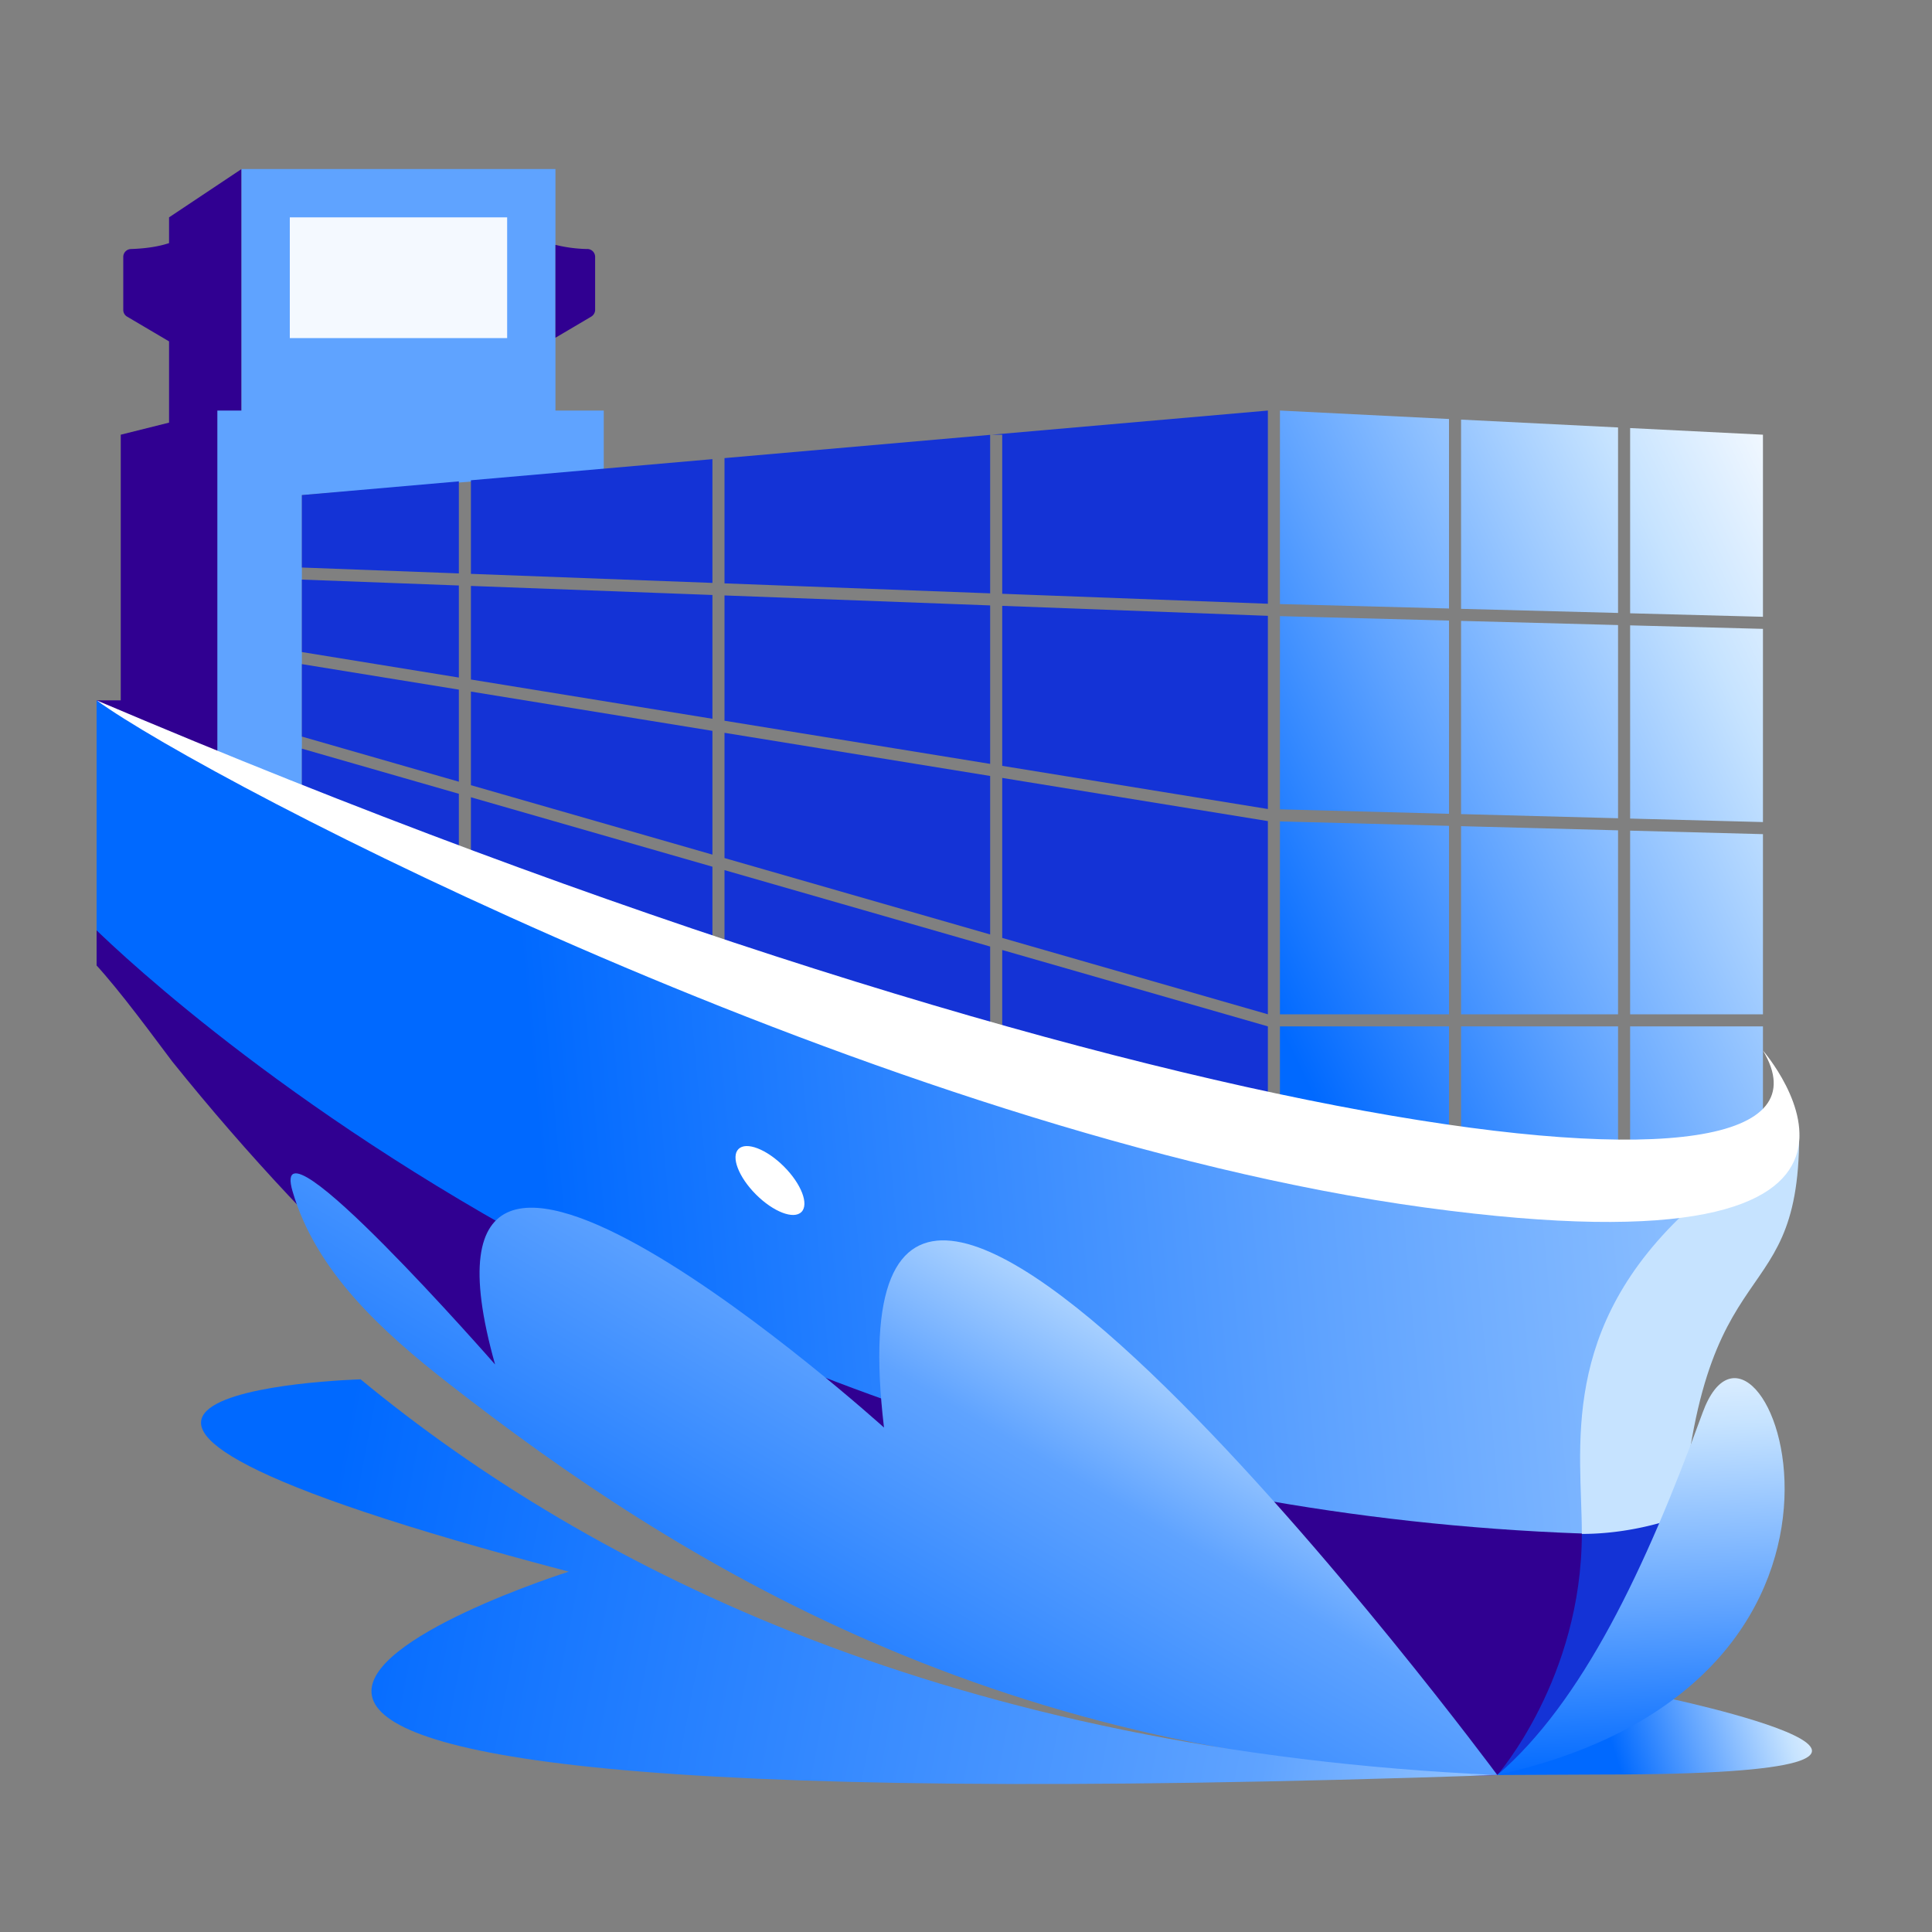 <?xml version="1.0" encoding="utf-8"?>
<svg xmlns="http://www.w3.org/2000/svg" fill="none" height="80" width="80">
  <rect width="100%" height="100%" fill="#808080" stroke="none"/>
  <g clip-path="url(#a)">
    <path d="M10 7 7 9v1.067c-.367.122-.876.221-1.576.245a.327.327 0 0 0-.32.324v2.197c0 .114.06.221.159.278L7 14.136V17.5L5 18v11H3.5l6.5 5z" fill="#300091"/>
    <path d="M10 7h13v10h2v2.5l-12.5 1V38L9 32.831V17h1z" fill="#5FA3FF"/>
    <path d="M24.323 10.312A6 6 0 0 1 23 10.139v3.846l1.484-.876a.33.33 0 0 0 .159-.278v-2.197a.327.327 0 0 0-.32-.324z" fill="#300091"/>
    <path d="M21 9h-9v5h9z" fill="#F4F9FF"/>
    <path clip-rule="evenodd" d="m67 17.7-6.5-.325v7.836l6.5.17zm-7-.35L53 17v8.013l7 .184zm-7 8.163v8l7 .184v-8zm0 8.5V42h7v-7.803zm0 8.487V55l7-1.225V42.5zm7.5 11.188L67 52.55V42.5h-6.5zm7-1.226L73 51.5v-9h-5.5zM73 42v-7.46l-5.5-.145V42zm0-7.96v-8l-5.5-.145v8zm0-8.5V18l-5.5-.275v7.67zm-12.5 8.17v-8l6.5.172v8zm0 8.29v-7.79l6.5.172V42z" fill="url(#b)" fill-rule="evenodd"/>
    <path clip-rule="evenodd" d="M41.071 18 52.5 17v8l-11-.413V18zm-.071.006-11 .963v5.187l11 .413zm-11.5 1.006-10 .875v3.875l10 .375zm-10.5.92-6.5.568v3l6.5.244zM12.5 24v3l6.5 1.056v-3.812zm0 3.5v3l6.5 1.869v-3.813zm0 3.5v3l6.5 3.413v-4.544zm7 6.675 10 5.25v-7.037l-10-2.875zM30 43.188l11 5.774v-9.768L30 36.03zm11.5 6.037L52.5 55V42.5l-11-3.163zM52.5 42v-8l-11-1.788v6.625zm0-8.5v-8l-11-.413v6.625zM30 24.656l11 .413v6.562l-11-1.787zm0 5.688 11 1.787v6.563L30 35.53zm-.5 5.044v-5.125l-10-1.626v3.876zm0-5.625v-5.126l-10-.375v3.875z" fill="#1433D6" fill-rule="evenodd"/>
    <path d="M74.5 47C72 49.5 65 49.5 65 49.5c-1.5 13.5-2.52 23.14-3 24 6.912-3.95 6.098-3.117 7.5-8 .5-14.5 5-10.5 5-18.5" fill="#C6E3FF"/>
    <path d="M3.5 39C9.95 45.5 23 68.5 62 73.5c0 0 3.5-2 3.5-10 0-3.5-1-8.5 4.5-13.5 0 0-44.5-7-66-21z" fill="url(#c)"/>
    <path clip-rule="evenodd" d="M69.665 62.76c-1.77.654-3.513.812-4.665.74l-1.922 3.076c-.483 4.009-.844 6.506-1.078 6.924 4.01-2.292 5.42-2.973 6.17-4.096.543-.812.742-1.855 1.33-3.904a10 10 0 0 1 .165-2.74" fill="#1433D6" fill-rule="evenodd"/>
    <path d="M7.135 43.958c-1.4-1.873-2.557-3.421-3.586-4.458v-1.42S26.86 62.1 65.5 63.5c0 6-3.5 10-3.5 10s-29.5 2-54.865-29.542" fill="#300091"/>
    <path d="M59 50C36.698 46.959 8.675 32.4 4 29c43.5 18.5 73.5 22 69 14.5 0 0 8.302 9.541-14 6.5" fill="#fff"/>
    <path d="M68.699 70.236s15.699 3.243-2.348 3.243L62 73.5z" fill="url(#d)"/>
    <path d="M62 73.5c18-4 10.87-21.505 8.5-15s-5 12-8.5 15" fill="url(#e)"/>
    <path d="M62 73.5S33.812 35.454 36.604 59.112c0 0-20.604-18.612-16.104-2.612 0 0-9.439-10.788-8.387-7.173.969 3.33 3.731 5.828 6.465 7.962 9.462 7.387 22.9 15.797 43.42 16.209z" fill="url(#f)"/>
    <path d="M14.933 57.116s-19.559.548 8.619 7.963C23.552 65.079-11 76 62 73.5c-22.5-1-37.476-8.472-47.067-16.384" fill="url(#g)"/>
    <path d="M33.186 50.186c.32-.32-.005-1.163-.725-1.883s-1.562-1.044-1.882-.724.005 1.162.724 1.882c.72.72 1.563 1.045 1.882.725" fill="#fff"/>
  </g>
  <defs>
    <linearGradient gradientUnits="userSpaceOnUse" id="b" x1="73" x2="44.055" y1="17" y2="30.979">
      <stop stop-color="#F4F9FF"/>
      <stop offset=".195" stop-color="#C6E3FF"/>
      <stop offset=".578" stop-color="#5FA3FF"/>
      <stop offset=".906" stop-color="#0069FF"/>
    </linearGradient>
    <linearGradient gradientUnits="userSpaceOnUse" id="c" x1="112" x2="14" y1="49.5" y2="58.5">
      <stop offset=".211" stop-color="#C6E3FF"/>
      <stop offset=".584" stop-color="#5FA3FF"/>
      <stop offset=".906" stop-color="#0069FF"/>
    </linearGradient>
    <linearGradient gradientUnits="userSpaceOnUse" id="d" x1="76" x2="66.343" y1="71" y2="74.1">
      <stop stop-color="#F4F9FF"/>
      <stop offset=".211" stop-color="#C6E3FF"/>
      <stop offset=".584" stop-color="#5FA3FF"/>
      <stop offset=".906" stop-color="#0069FF"/>
    </linearGradient>
    <linearGradient gradientUnits="userSpaceOnUse" id="e" x1="73" x2="74.014" y1="54.5" y2="75.131">
      <stop stop-color="#F4F9FF"/>
      <stop offset=".211" stop-color="#C6E3FF"/>
      <stop offset=".584" stop-color="#5FA3FF"/>
      <stop offset=".906" stop-color="#0069FF"/>
    </linearGradient>
    <linearGradient gradientUnits="userSpaceOnUse" id="f" x1="46.5" x2="30" y1="49" y2="77">
      <stop stop-color="#F4F9FF"/>
      <stop offset=".09" stop-color="#C6E3FF"/>
      <stop offset=".355" stop-color="#5FA3FF"/>
      <stop offset=".906" stop-color="#0069FF"/>
    </linearGradient>
    <linearGradient gradientUnits="userSpaceOnUse" id="g" x1="70.5" x2="0" y1="75" y2="61.5">
      <stop stop-color="#C6E3FF"/>
      <stop offset=".254" stop-color="#5FA3FF"/>
      <stop offset=".811" stop-color="#0069FF"/>
    </linearGradient>
    <clipPath id="a">
      <path d="M4 4h72v72H4z" fill="#fff"/>
    </clipPath>
  </defs>
</svg>